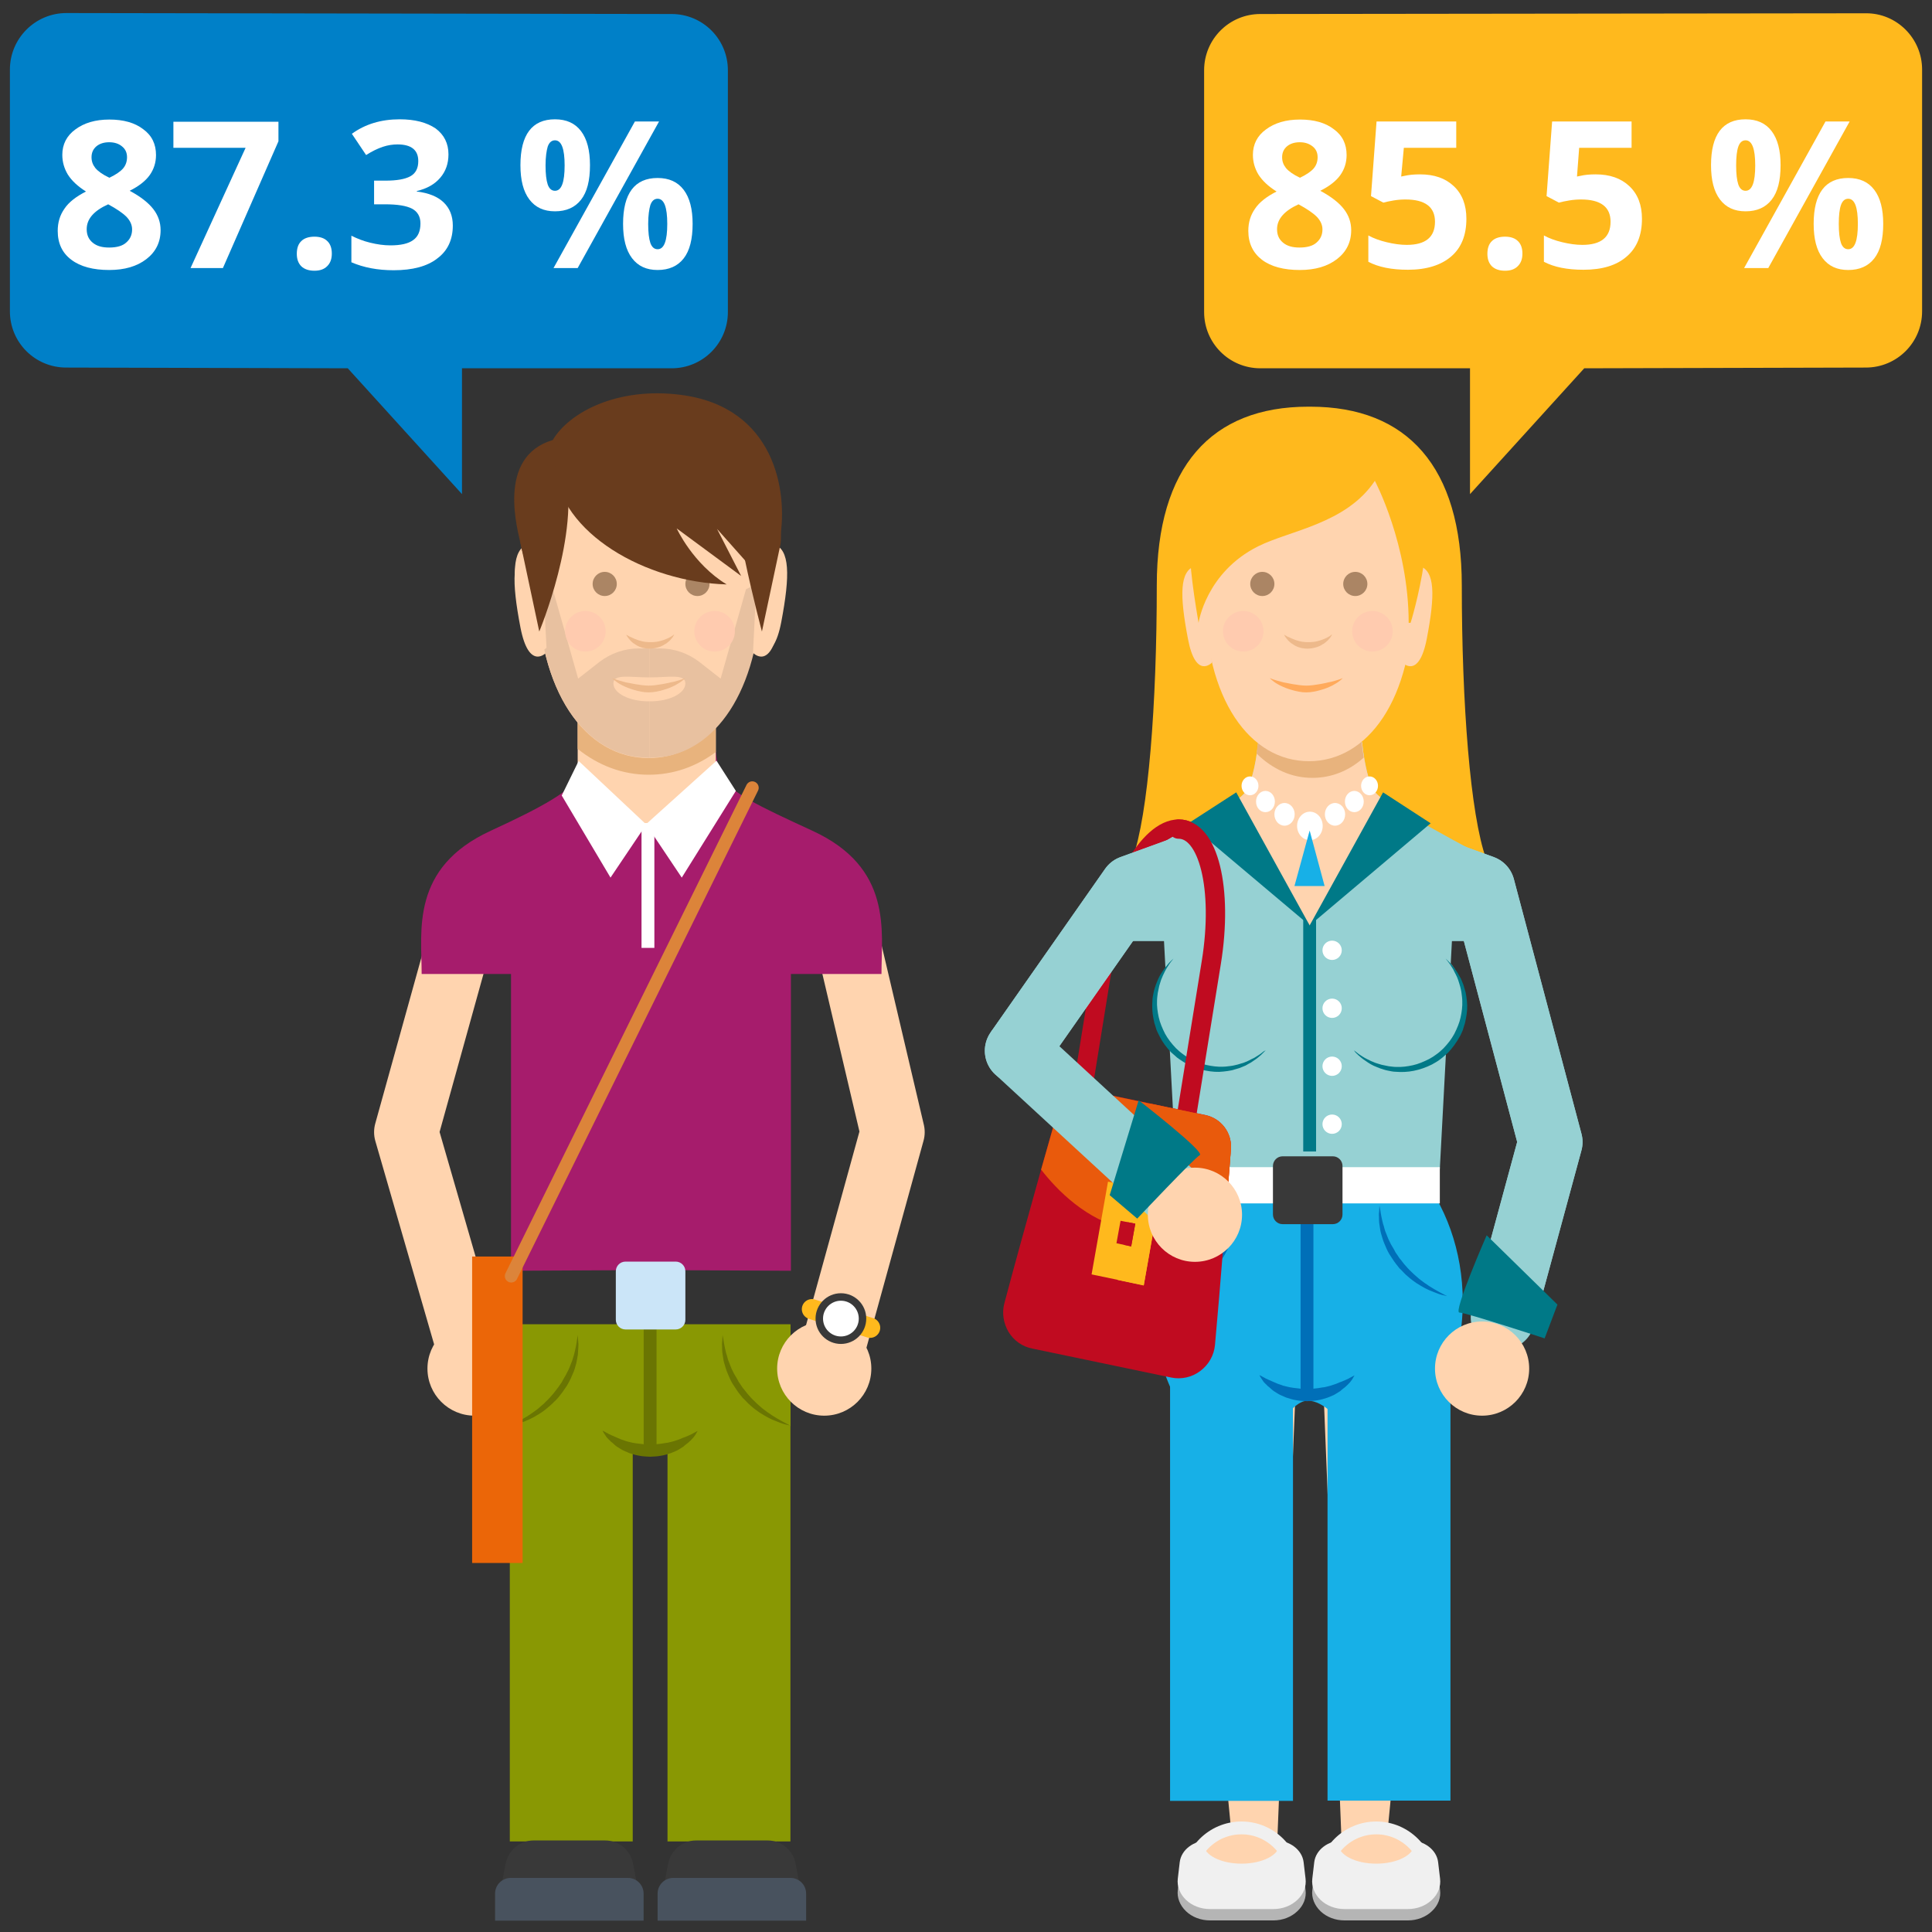 <?xml version="1.0" encoding="utf-8"?>
<!-- Generator: Adobe Illustrator 21.0.0, SVG Export Plug-In . SVG Version: 6.00 Build 0)  -->
<svg version="1.1" id="Calque_1" xmlns="http://www.w3.org/2000/svg" xmlns:xlink="http://www.w3.org/1999/xlink" x="0px" y="0px"
	 viewBox="0 0 800 800" style="enable-background:new 0 0 800 800;" xml:space="preserve">
<rect x="0" y="0" width="800" height="800" fill="#333333" stroke="none"/>
<style type="text/css">
	.st0{fill:#0080C8;}
	.st1{fill:#FFB91D;}
	.st2{fill:#899803;}
	.st3{fill:#FFD4AF;}
	.st4{fill:none;stroke:#BFDB39;stroke-width:37.234;stroke-linejoin:round;stroke-miterlimit:10;}
	.st5{fill:none;stroke:#FFD4AF;stroke-width:26.596;stroke-linejoin:round;stroke-miterlimit:10;}
	.st6{fill:#A61C6C;}
	.st7{fill:#FFFFFF;}
	.st8{fill:none;stroke:#FFFFFF;stroke-width:5.319;stroke-miterlimit:10;}
	.st9{fill:#393939;}
	.st10{fill:#48525E;}
	.st11{fill:#6A7502;}
	.st12{fill:none;stroke:#6A7502;stroke-width:5.319;stroke-miterlimit:10;}
	.st13{fill:#E8B37D;}
	.st14{fill:#E8C1A0;}
	.st15{fill:#EDB98B;}
	.st16{fill:#AB8564;}
	.st17{fill:#FFCBAF;}
	.st18{fill:#824B24;}
	.st19{fill:#CBE5F8;}
	.st20{fill:#693C1D;}
	.st21{fill:#EB6608;}
	.st22{fill:none;stroke:#DC843A;stroke-width:5.319;stroke-linecap:round;stroke-miterlimit:10;}
	.st23{fill:none;stroke:#FFB91D;stroke-width:8.363;stroke-linecap:round;stroke-miterlimit:10;}
	.st24{fill:none;stroke:#C00B20;stroke-width:8;stroke-linecap:round;stroke-miterlimit:10;}
	.st25{fill:#17B0E7;}
	.st26{fill:#006FB8;}
	.st27{fill:none;stroke:#006FB8;stroke-width:5.319;stroke-miterlimit:10;}
	.st28{fill:#96D1D3;}
	.st29{fill:none;stroke:#96D1D3;stroke-width:26.596;stroke-linejoin:round;stroke-miterlimit:10;}
	.st30{fill:none;stroke:#96D1D3;stroke-width:26.596;stroke-linecap:round;stroke-linejoin:round;stroke-miterlimit:10;}
	.st31{fill:none;stroke:#007987;stroke-width:5.319;stroke-miterlimit:10;}
	.st32{fill:#FFAA5C;}
	.st33{fill:#007987;}
	.st34{fill:#C74D0A;}
	.st35{fill:#B5B5B5;}
	.st36{fill:#F0F0F0;}
	.st37{fill:none;stroke:#F0F0F0;stroke-width:5.319;stroke-miterlimit:10;}
	.st38{fill:#C00B20;}
	.st39{fill:#E95A0C;}
</style>
<g>
	<path class="st0" d="M4.1,28.8v100.1c0,12.9,10.4,23.3,23.3,23.3l116.6,0.3l47.3,52.1v-52.1h86.8c12.9,0,23.3-10.4,23.3-23.3V29.1
		c0-12.9-10.4-23.3-23.3-23.3L27.5,5.4C14.6,5.4,4.1,15.9,4.1,28.8z"/>
	<path class="st1" d="M795.9,28.8v100.1c0,12.9-10.4,23.3-23.3,23.3L656,152.5l-47.3,52.1v-52.1h-86.8c-12.9,0-23.3-10.4-23.3-23.3
		V29.1c0-12.9,10.4-23.3,23.3-23.3l250.7-0.3C785.4,5.4,795.9,15.9,795.9,28.8z"/>
</g>
<g>
	<g>
		<g>
			<path class="st2" d="M262,762.5h-50.9V548.4H258c2.2,0,4,1.8,4,4V762.5z"/>
			<rect x="276.4" y="548.4" class="st2" width="50.9" height="214.1"/>
			<rect x="211.1" y="548.4" class="st2" width="116.2" height="42.1"/>
			<circle class="st2" cx="269.2" cy="572.8" r="27.9"/>
			<circle class="st3" cx="196.5" cy="566.7" r="19.5"/>
			<circle class="st3" cx="341.3" cy="566.7" r="19.5"/>
			<path class="st4" d="M341.3,566.7"/>
			<polyline class="st5" points="342.6,566.7 369.6,468.8 347,372.7 288.8,342.9 249.1,342.9 194.9,372.7 168.2,468.8 196.5,566.7 
							"/>
			<path class="st6" d="M336.4,344c-22.3-10.3-33.1-15.3-37.7-22.5c-1.8-2.8-2.8-13.5-2.8-16.9v-9.7l-52.3,1.5v8.3
				c0,3.4-1,13-2.8,15.8c-4.7,7.2-15.5,13.3-37.6,23.5c-33.3,15.3-28.6,41.5-28.6,59.3h95.2h0.1H365
				C365,385.5,369.7,359.3,336.4,344z"/>
			<path class="st3" d="M239.2,292v24c0,5,2.2,9.7,6.1,12.8l11.9,9.7c6.1,5,14.8,5,20.9,0l12.1-9.8c3.9-3.1,6.2-7.9,6.2-12.9v-15
				L239.2,292z"/>
			<polygon class="st7" points="239.6,315.1 239.6,315.1 232.6,329.4 252.8,363.4 267.6,341.4 			"/>
			<polygon class="st7" points="296.7,315 296.7,315 304.7,327.5 282.3,363.4 267.5,341.3 			"/>
			<path class="st6" d="M327.7,348.3c-3.8-2-16.3-10.8-16.3-10.8s16.8,57.4-41.9,57.5c-58.7-0.1-41.6-57.5-41.6-57.5
				s-12.4,8.8-16.3,10.8v177.9l57.8-0.3l58.1,0.3V348.3H327.7z"/>
			<line class="st8" x1="268.3" y1="340.8" x2="268.3" y2="392.5"/>
			<path class="st9" d="M263.7,779.8h-55.9l1.6-8.2c1.1-5.5,5.9-9.5,11.5-9.5h29.7c5.6,0,10.5,4,11.5,9.5L263.7,779.8z"/>
			<path class="st10" d="M266.5,795.3H205v-11.2c0-3.6,2.9-6.5,6.5-6.5H260c3.6,0,6.5,2.9,6.5,6.5V795.3z"/>
			<path class="st9" d="M331,779.8h-55.9l1.6-8.2c1.1-5.5,5.9-9.5,11.5-9.5h29.7c5.6,0,10.5,4,11.5,9.5L331,779.8z"/>
			<path class="st10" d="M333.9,795.3h-61.6v-11.2c0-3.6,2.9-6.5,6.5-6.5h48.5c3.6,0,6.5,2.9,6.5,6.5v11.2H333.9z"/>
			<g>
				<path class="st11" d="M288.9,592.5c0,0-0.4,0.6-1,1.7c-0.2,0.3-0.4,0.5-0.6,0.8s-0.5,0.6-0.8,0.9c-0.3,0.3-0.6,0.7-1,1
					c-0.4,0.4-0.8,0.7-1.2,1c-0.4,0.3-0.9,0.7-1.3,1.1c-0.5,0.3-1,0.6-1.6,1c-0.5,0.3-1.1,0.7-1.7,0.9c-0.6,0.3-1.2,0.5-1.9,0.8
					c-1.3,0.4-2.7,0.9-4.2,1.1c-1.4,0.3-2.9,0.3-4.4,0.4c-1.5-0.1-3-0.1-4.4-0.4c-1.5-0.2-2.8-0.7-4.2-1.1c-1.3-0.6-2.5-1-3.6-1.7
					c-0.5-0.3-1.1-0.7-1.6-1c-0.5-0.4-0.9-0.7-1.3-1.1c-0.4-0.4-0.8-0.7-1.2-1c-0.3-0.4-0.7-0.7-1-1s-0.6-0.6-0.8-0.9
					c-0.2-0.3-0.4-0.6-0.6-0.9c-0.7-1-1-1.7-1-1.7s0.7,0.3,1.7,0.9c0.3,0.1,0.6,0.3,0.9,0.5c0.3,0.1,0.7,0.3,1.1,0.5
					c0.7,0.3,1.6,0.7,2.5,1.1c0.5,0.2,0.9,0.4,1.4,0.6c0.5,0.2,1,0.3,1.5,0.5c0.3,0.1,0.5,0.2,0.8,0.3s0.6,0.1,0.8,0.2
					c0.6,0.1,1.1,0.3,1.7,0.4c1.2,0.2,2.3,0.4,3.6,0.5c1.2,0.2,2.5,0.2,3.7,0.2c1.2-0.1,2.5,0,3.7-0.2c1.2-0.1,2.4-0.4,3.6-0.5
					c1.1-0.3,2.3-0.5,3.3-0.9c0.5-0.2,1-0.3,1.5-0.5s1-0.4,1.4-0.6c1-0.3,1.7-0.7,2.5-1c0.4-0.2,0.7-0.3,1.1-0.5
					c0.3-0.2,0.6-0.3,0.9-0.5C288.3,592.8,288.9,592.5,288.9,592.5z"/>
			</g>
			<line class="st12" x1="269.2" y1="600.7" x2="269.2" y2="548.4"/>
			<g>
				<path class="st11" d="M299.2,552.8c0,0,0.1,0.8,0.4,2.1c0.1,0.7,0.2,1.5,0.4,2.4c0.2,0.9,0.4,2,0.7,3.1c0.2,0.6,0.4,1.1,0.5,1.7
					c0.2,0.6,0.3,1.2,0.6,1.8c0.5,1.2,0.9,2.5,1.6,3.8c0.3,0.6,0.6,1.3,1,1.9c0.4,0.6,0.8,1.3,1.1,1.9c0.3,0.7,0.8,1.3,1.2,1.9
					c0.4,0.6,0.8,1.3,1.3,1.8l1.4,1.8c0.5,0.6,1,1.1,1.5,1.7c0.5,0.6,1.1,1.1,1.6,1.6s1,1,1.6,1.5c0.5,0.5,1.1,0.9,1.6,1.4
					c0.5,0.4,1.1,0.8,1.6,1.2s1.1,0.8,1.6,1.1c0.5,0.4,1,0.7,1.5,1c1,0.6,1.9,1.2,2.7,1.6c0.8,0.4,1.5,0.9,2.2,1.2
					c1.2,0.6,1.9,1,1.9,1s-0.8-0.2-2.1-0.5c-0.7-0.2-1.5-0.4-2.4-0.8c-0.9-0.3-1.9-0.8-3-1.2c-1.1-0.5-2.3-1.1-3.4-1.8
					c-0.6-0.4-1.2-0.7-1.8-1.1c-0.6-0.4-1.2-0.9-1.8-1.3c-0.6-0.4-1.2-1-1.8-1.5c-0.6-0.5-1.2-1-1.7-1.6c-0.6-0.6-1.1-1.2-1.7-1.7
					l-1.5-1.9c-0.5-0.6-0.9-1.3-1.4-2c-0.4-0.7-0.9-1.3-1.3-2s-0.8-1.4-1.1-2.1c-0.3-0.7-0.6-1.4-0.9-2.1c-0.6-1.4-1-2.8-1.4-4.2
					c-0.4-1.3-0.5-2.7-0.7-3.8c-0.2-1.2-0.2-2.3-0.2-3.3c-0.1-1,0-1.8,0.1-2.5C299.1,553.6,299.2,552.8,299.2,552.8z"/>
			</g>
			<g>
				<path class="st11" d="M239.2,552.8c0,0,0.1,0.8,0.2,2.2c0,0.7,0.2,1.5,0.1,2.5c-0.1,1-0.1,2.1-0.2,3.3c-0.2,1.2-0.4,2.5-0.7,3.8
					c-0.4,1.3-0.7,2.8-1.4,4.2c-0.3,0.7-0.6,1.4-0.9,2.1c-0.4,0.7-0.7,1.4-1.1,2.1c-0.4,0.7-0.8,1.4-1.3,2c-0.5,0.7-0.9,1.4-1.4,2
					l-1.5,1.9c-0.6,0.6-1.1,1.2-1.7,1.7c-0.5,0.6-1.2,1.1-1.7,1.6c-0.6,0.5-1.2,1-1.8,1.5s-1.2,0.9-1.8,1.3
					c-0.6,0.4-1.2,0.8-1.8,1.1c-1.2,0.8-2.4,1.3-3.4,1.8c-1.1,0.5-2.1,0.9-3,1.2s-1.7,0.6-2.4,0.8c-1.4,0.3-2.1,0.5-2.1,0.5
					s0.7-0.4,1.9-1c0.6-0.3,1.3-0.7,2.2-1.2c0.8-0.4,1.7-1.1,2.7-1.6c0.5-0.3,1-0.7,1.5-1c0.5-0.4,1.1-0.7,1.6-1.1
					c0.5-0.4,1.1-0.8,1.6-1.2c0.5-0.5,1.1-0.9,1.6-1.4c0.6-0.4,1.1-1,1.6-1.5s1.1-1,1.6-1.6s1-1.1,1.5-1.7l1.4-1.8
					c0.5-0.6,0.9-1.2,1.3-1.8c0.4-0.6,0.9-1.2,1.2-1.9c0.4-0.7,0.7-1.3,1.1-1.9c0.4-0.6,0.6-1.3,1-1.9c0.7-1.3,1.1-2.6,1.6-3.8
					c0.3-0.6,0.4-1.2,0.6-1.8c0.2-0.6,0.4-1.2,0.5-1.7c0.3-1.1,0.5-2.2,0.7-3.1c0.2-0.9,0.3-1.8,0.4-2.4
					C239.1,553.6,239.2,552.8,239.2,552.8z"/>
			</g>
			<g>
				<path class="st3" d="M226.1,270.3c0,0-7.1,7.6-10.6-10.5c-3.7-19.3-3.6-29.8,3.1-32c4.2-1.4,5.5,2.2,5.5,2.2L226.1,270.3z"/>
				<path class="st13" d="M239.2,310.1c8.6,6.9,18.6,10.7,29.4,10.7c10.2,0,19.6-3.3,27.8-9.4V301l-57.2-9V310.1z"/>
				<path class="st3" d="M295.1,302.4c1.1-1.1,2.2-2.4,3.3-3.7c0.1-0.1,0.2-0.3,0.3-0.4c1-1.3,2-2.6,2.9-3.9
					c0.2-0.3,0.3-0.5,0.5-0.8c0.8-1.3,1.7-2.7,2.4-4.1c0.2-0.4,0.4-0.8,0.6-1.2c0.7-1.4,1.4-2.7,2-4.2c0.2-0.6,0.4-1.2,0.7-1.8
					c0.5-1.4,1.1-2.7,1.6-4.1c0.3-0.8,0.5-1.6,0.7-2.4c0.4-1.3,0.8-2.6,1.2-4c0.2-1,0.4-2,0.7-3c0.3-1.3,0.6-2.5,0.8-3.9
					c0.2-1.2,0.4-2.5,0.6-3.7s0.4-2.4,0.5-3.6c0.2-1.6,0.3-3.2,0.4-4.8c0.1-1,0.2-2,0.3-3c0.2-2.7,0.2-5.4,0.2-8.2
					c0-3.5-0.1-6.9-0.2-10c0-1.2-0.1-2.2-0.2-3.3c-0.1-1.9-0.2-3.9-0.4-5.8c-0.1-1.3-0.3-2.5-0.4-3.8c-0.2-1.5-0.3-3-0.5-4.4
					c-0.2-1.3-0.4-2.5-0.7-3.7c-0.2-1.2-0.4-2.5-0.7-3.6c-0.3-1.3-0.6-2.4-0.9-3.5c-0.3-1-0.5-2-0.8-2.9c-0.4-1.1-0.8-2.2-1.2-3.2
					c-0.3-0.8-0.6-1.7-0.9-2.4c-0.4-1-0.9-1.9-1.4-2.9c-0.3-0.7-0.6-1.4-1-2.1c-0.5-0.9-1.1-1.7-1.6-2.5c-0.4-0.6-0.7-1.2-1.1-1.7
					c-0.6-0.8-1.2-1.5-1.9-2.2c-0.4-0.4-0.8-1-1.2-1.4c-0.7-0.7-1.4-1.2-2.1-1.8c-0.4-0.4-0.8-0.8-1.3-1.1c-0.8-0.6-1.6-1-2.4-1.5
					c-0.5-0.3-0.9-0.6-1.4-0.9c-0.8-0.4-1.7-0.8-2.6-1.2c-0.5-0.2-1-0.5-1.5-0.7c-0.9-0.3-1.9-0.6-2.8-0.9c-0.5-0.2-1-0.3-1.6-0.5
					c-1-0.2-2-0.4-3.1-0.6c-0.5-0.1-1.1-0.2-1.6-0.3c-1.1-0.2-2.2-0.3-3.3-0.4c-0.6-0.1-1.1-0.1-1.7-0.2c-1.1-0.1-2.3-0.1-3.5-0.1
					c-0.5,0-1.1-0.1-1.6-0.1l0,0c-0.2,0-0.4,0-0.6,0c-29.5,0-46.1,13.1-46.1,69.5c0,45.2,20,72.5,46.1,72.5c9.9,0,18.9-4,26.3-11.3
					C295,302.5,295,302.4,295.1,302.4z"/>
				<path class="st14" d="M254,283c0-4.1,6.7-2.5,14.9-2.5v-12h-4.4c-5.9,0-11.6,2-16.3,5.6l-8.8,6.9l-10.5-37l-6.4-3.2
					c0,0.2,0,0.4,0,0.5c0,42.1,17.4,68.7,40.8,72.1l5.5,0.4h0.1v-23.4C260.7,290.5,254,287.1,254,283z"/>
				<path class="st14" d="M283.8,283c0-4.1-6.7-2.5-14.9-2.5v-12h4.4c5.9,0,11.6,2,16.3,5.6l8.8,6.9l10.5-37l6.4-3.2
					c0,0.2,0,0.4,0,0.5c0,42.1-17.4,68.7-40.8,72.1l-5.5,0.4h-0.1v-23.4C277.2,290.5,283.8,287.1,283.8,283z"/>
				<g>
					<g>
						<path class="st15" d="M279.2,262.7c0,0-0.2,0.3-0.5,0.9c-0.2,0.3-0.4,0.6-0.7,0.9c-0.3,0.3-0.6,0.8-1.1,1.1
							c-0.2,0.2-0.4,0.4-0.7,0.6c-0.2,0.2-0.5,0.4-0.8,0.5c-0.5,0.4-1.2,0.7-1.8,1c-0.7,0.2-1.4,0.5-2.1,0.6
							c-0.7,0.2-1.5,0.2-2.3,0.3c-0.8,0-1.6-0.1-2.3-0.2c-0.8-0.1-1.5-0.4-2.1-0.6c-0.7-0.3-1.3-0.6-1.8-1c-0.3-0.2-0.5-0.3-0.8-0.5
							c-0.2-0.2-0.5-0.4-0.7-0.6c-0.4-0.4-0.8-0.8-1-1.1c-0.3-0.3-0.5-0.7-0.7-0.9c-0.3-0.6-0.5-0.9-0.5-0.9s0.3,0.2,0.9,0.5
							c0.3,0.2,0.6,0.4,1,0.5c0.4,0.2,0.8,0.4,1.3,0.6s1,0.4,1.5,0.6s1.1,0.3,1.7,0.5c0.6,0.1,1.2,0.3,1.8,0.3
							c0.6,0.1,1.3,0.1,1.9,0.1s1.3,0,1.9-0.1c0.6,0,1.2-0.2,1.8-0.3c0.6-0.2,1.2-0.3,1.7-0.5s1-0.4,1.5-0.6s0.9-0.4,1.2-0.6
							c0.4-0.2,0.7-0.4,1-0.6C278.9,262.8,279.2,262.7,279.2,262.7z"/>
					</g>
					<g>
						<path class="st15" d="M283.7,280.8c0,0-0.1,0.1-0.3,0.3c-0.2,0.2-0.4,0.4-0.8,0.7c-0.7,0.6-1.8,1.3-3.1,2
							c-1.4,0.7-3,1.4-4.9,1.9c-0.9,0.3-1.9,0.5-2.9,0.7s-2.1,0.3-3.1,0.3s-2.1-0.1-3.1-0.3c-1-0.2-2-0.4-2.9-0.7
							c-1.8-0.5-3.5-1.2-4.9-1.9c-1.4-0.7-2.4-1.4-3.1-2c-0.4-0.3-0.6-0.5-0.8-0.7s-0.3-0.3-0.3-0.3s0.1,0,0.3,0.1s0.5,0.2,1,0.4
							c0.8,0.3,2,0.6,3.4,1c0.7,0.2,1.5,0.4,2.3,0.5c0.8,0.2,1.7,0.3,2.6,0.5c0.9,0.1,1.8,0.3,2.7,0.4c1,0.1,1.8,0.2,2.8,0.2
							c1.8,0,3.7-0.3,5.5-0.6c0.9-0.2,1.8-0.3,2.6-0.5c0.8-0.2,1.6-0.4,2.3-0.5c1.4-0.4,2.6-0.7,3.4-1c0.4-0.1,0.7-0.3,1-0.4
							C283.6,280.8,283.7,280.8,283.7,280.8z"/>
					</g>
					<circle class="st16" cx="288.8" cy="241.8" r="5"/>
					<circle class="st16" cx="250.4" cy="241.8" r="5"/>
					<circle class="st17" cx="295.9" cy="261.4" r="8.4"/>
					<circle class="st17" cx="242.4" cy="261.4" r="8.4"/>
				</g>
				<path class="st3" d="M311.8,270.3c0,0,7.1,7.6,10.6-10.5c3.7-19.3,3.6-29.8-3.1-32c-4.2-1.4-5.5,2.2-5.5,2.2L311.8,270.3z"/>
			</g>
			<path class="st18" d="M265.1,298.1"/>
			<path class="st19" d="M283.8,546.5c0,2.2-1.8,4-4,4H259c-2.2,0-4-1.8-4-4v-20.1c0-2.2,1.8-4,4-4h20.8c2.2,0,4,1.8,4,4V546.5z"/>
		</g>
		<g>
			<path class="st3" d="M226.3,268.2c0,0-7.2,7.7-10.7-10.6c-3.7-19.5-3.6-30.1,3.1-32.3c4.3-1.4,5.5,2.2,5.5,2.2L226.3,268.2z"/>
			<path class="st3" d="M312.8,268.2c0,0,7.2,7.7,10.7-10.6c3.7-19.5,3.6-30.1-3.1-32.3c-4.3-1.4-5.5,2.2-5.5,2.2L312.8,268.2z"/>
			<path class="st20" d="M281.9,163.5c-26.3-3.4-46.3,7.3-53,18.7c-23.7,7-14.3,38-13.3,43.1c1.6,8.7,8.7,22.7,8.7,22.7
				c4.3-15.9-3.5-46.4,9.3-51.2c12.7-4.8,27.6,3.4,35.3,3.4s22.6-8.2,35.3-3.4c12.7,4.8,4.9,35.2,9.3,51.2c0,0,8-16.5,9.5-25.2
				C326.3,203.5,320.9,168.5,281.9,163.5z"/>
		</g>
		<rect x="195.5" y="520.3" class="st21" width="20.9" height="126.9"/>
		<line class="st22" x1="311.5" y1="326.2" x2="211.7" y2="528.4"/>
		<line class="st23" x1="336.2" y1="542.1" x2="360.3" y2="549.8"/>
	</g>
</g>
<g>
	<path class="st1" d="M542.6,355.7c0,0,79.4,18.3,72.8,0c-6.6-18.3-10.1-64.2-10.1-113.3s-22.6-74-62.7-74h-0.9
		c-40.1,0-62.7,24.9-62.7,74s-3.5,95-10.1,113.3s72.8,0,72.8,0H542.6z"/>
	<path class="st24" d="M446.4,462.6l10.4-64.3c4.9-30.4,18.9-55,31.3-55s18.5,24.7,13.6,55.1l-10.4,64.3"/>
	<g>
		<g>
			<g>
				<polygon class="st3" points="510.2,762.1 528.9,762.1 536.3,580 492.6,580 				"/>
				<polygon class="st3" points="574.2,762.1 555.5,762.1 548.2,580 591.8,580 				"/>
				<path class="st25" d="M535.4,745.7h-50.9V548.4h46.9c2.2,0,4-87,4-84.8V745.7z"/>
				<rect x="549.7" y="548.4" class="st25" width="50.9" height="197.2"/>
				<path class="st25" d="M605.7,539c0,26.4-11.2,49.7-28.3,63.5c-10.2,8.3-22.6-22.5-35.9-22.5c-10.7,0-20.8,32.4-29.6,26.9
					c-20.6-12.8-34.6-38.4-34.6-67.9c0-42.3,28.7-76.5,64.2-76.5S605.7,496.7,605.7,539z"/>
				<g>
					<path class="st26" d="M560.9,569.5c0,0-0.4,0.6-1,1.7c-0.2,0.3-0.4,0.5-0.6,0.8c-0.2,0.3-0.5,0.6-0.8,0.9c-0.3,0.3-0.6,0.7-1,1
						c-0.4,0.4-0.8,0.7-1.2,1s-0.9,0.7-1.3,1.1c-0.5,0.3-1,0.6-1.6,1c-0.5,0.3-1.1,0.7-1.7,0.9c-0.6,0.3-1.2,0.5-1.9,0.8
						c-1.3,0.4-2.7,0.9-4.2,1.1c-1.4,0.3-2.9,0.3-4.4,0.4c-1.5-0.1-3-0.1-4.4-0.4c-1.5-0.2-2.8-0.7-4.2-1.1c-1.3-0.6-2.5-1-3.6-1.7
						c-0.5-0.3-1.1-0.7-1.6-1c-0.5-0.4-0.9-0.7-1.3-1.1c-0.4-0.4-0.8-0.7-1.2-1c-0.3-0.4-0.7-0.7-1-1s-0.6-0.6-0.8-0.9
						c-0.2-0.3-0.4-0.6-0.6-0.9c-0.7-1-1-1.7-1-1.7s0.7,0.3,1.7,0.9c0.3,0.1,0.6,0.3,0.9,0.5c0.3,0.1,0.7,0.3,1.1,0.5
						c0.7,0.3,1.6,0.7,2.5,1.1c0.5,0.2,0.9,0.4,1.4,0.6c0.5,0.2,1,0.3,1.5,0.5c0.3,0.1,0.5,0.2,0.8,0.3s0.6,0.1,0.8,0.2
						c0.6,0.1,1.1,0.3,1.7,0.4c1.2,0.2,2.3,0.4,3.6,0.5c1.2,0.2,2.5,0.2,3.7,0.2c1.2-0.1,2.5,0,3.7-0.2c1.2-0.1,2.4-0.4,3.6-0.5
						c1.1-0.3,2.3-0.5,3.3-0.9c0.5-0.2,1-0.3,1.5-0.5s1-0.4,1.4-0.6c1-0.3,1.7-0.7,2.5-1c0.4-0.2,0.7-0.3,1.1-0.5
						c0.3-0.2,0.6-0.3,0.9-0.5C560.3,569.8,560.9,569.5,560.9,569.5z"/>
				</g>
				<line class="st27" x1="541.2" y1="577.7" x2="541.2" y2="505.4"/>
				<g>
					<path class="st26" d="M571.2,499.2c0,0,0.1,0.8,0.4,2.1c0.1,0.7,0.2,1.5,0.4,2.4s0.4,2,0.7,3.1c0.2,0.6,0.4,1.1,0.5,1.7
						c0.2,0.6,0.3,1.2,0.6,1.8c0.5,1.2,0.9,2.5,1.6,3.8c0.3,0.6,0.6,1.3,1,1.9c0.4,0.6,0.8,1.3,1.1,1.9c0.3,0.7,0.8,1.3,1.2,1.9
						c0.4,0.6,0.8,1.3,1.3,1.8l1.4,1.8c0.5,0.6,1,1.1,1.5,1.7c0.5,0.6,1.1,1.1,1.6,1.6s1,1,1.6,1.5c0.5,0.5,1.1,0.9,1.6,1.4
						c0.5,0.4,1.1,0.8,1.6,1.2s1.1,0.8,1.6,1.1c0.5,0.4,1,0.7,1.5,1c1,0.6,1.9,1.2,2.7,1.6c0.8,0.4,1.5,0.9,2.2,1.2
						c1.2,0.6,1.9,1,1.9,1s-0.8-0.2-2.1-0.5c-0.7-0.2-1.5-0.4-2.4-0.8c-0.9-0.3-1.9-0.8-3-1.2c-1.1-0.5-2.3-1.1-3.4-1.8
						c-0.6-0.4-1.2-0.7-1.8-1.1c-0.6-0.4-1.2-0.9-1.8-1.3c-0.6-0.4-1.2-1-1.8-1.5s-1.2-1-1.7-1.6c-0.6-0.6-1.1-1.2-1.7-1.7l-1.5-1.9
						c-0.5-0.6-0.9-1.3-1.4-2c-0.4-0.7-0.9-1.3-1.3-2c-0.4-0.7-0.8-1.4-1.1-2.1c-0.3-0.7-0.6-1.4-0.9-2.1c-0.6-1.4-1-2.8-1.4-4.2
						c-0.4-1.3-0.5-2.7-0.7-3.8c-0.2-1.2-0.2-2.3-0.2-3.3c-0.1-1,0-1.8,0.1-2.5C571.1,500,571.2,499.2,571.2,499.2z"/>
				</g>
				<g>
					<path class="st26" d="M511.2,499.2c0,0,0.1,0.8,0.2,2.2c0,0.7,0.2,1.5,0.1,2.5s-0.1,2.1-0.2,3.3c-0.2,1.2-0.4,2.5-0.7,3.8
						c-0.4,1.3-0.7,2.8-1.4,4.2c-0.3,0.7-0.6,1.4-0.9,2.1c-0.4,0.7-0.7,1.4-1.1,2.1c-0.4,0.7-0.8,1.4-1.3,2c-0.5,0.7-0.9,1.4-1.4,2
						l-1.5,1.9c-0.6,0.6-1.1,1.2-1.7,1.7c-0.5,0.6-1.2,1.1-1.7,1.6c-0.6,0.5-1.2,1-1.8,1.5c-0.6,0.5-1.2,0.9-1.8,1.3
						c-0.6,0.4-1.2,0.8-1.8,1.1c-1.2,0.8-2.4,1.3-3.4,1.8c-1.1,0.5-2.1,0.9-3,1.2s-1.7,0.6-2.4,0.8c-1.4,0.3-2.1,0.5-2.1,0.5
						s0.7-0.4,1.9-1c0.6-0.3,1.3-0.7,2.2-1.2c0.8-0.4,1.7-1.1,2.7-1.6c0.5-0.3,1-0.7,1.5-1c0.5-0.4,1.1-0.7,1.6-1.1
						c0.5-0.4,1.1-0.8,1.6-1.2c0.5-0.5,1.1-0.9,1.6-1.4c0.6-0.4,1.1-1,1.6-1.5s1.1-1,1.6-1.6s1-1.1,1.5-1.7l1.4-1.8
						c0.5-0.6,0.9-1.2,1.3-1.8s0.9-1.2,1.2-1.9c0.4-0.7,0.7-1.3,1.1-1.9c0.4-0.6,0.6-1.3,1-1.9c0.7-1.3,1.1-2.6,1.6-3.8
						c0.3-0.6,0.4-1.2,0.6-1.8c0.2-0.6,0.4-1.2,0.5-1.7c0.3-1.1,0.5-2.2,0.7-3.1s0.3-1.8,0.4-2.4C511.1,500,511.2,499.2,511.2,499.2
						z"/>
				</g>
				<path class="st28" d="M596.2,484l7.1-133.6c0,0-24-19.8-61.7-19.8c-37.6,0.1-61.7,19.8-61.7,19.8L487,484"/>
				<path class="st29" d="M494.8,503"/>
				<polyline class="st29" points="622.3,545.5 642,472.9 614,367.4 561.1,348.2 521.4,348.2 468.5,367.4 421.1,435.1 				"/>
				<path class="st30" d="M494.8,503"/>
				<polyline class="st30" points="622.3,545.5 642,472.9 614,367.4 561.1,348.2 521.4,348.2 468.5,367.4 421.1,435.1 				"/>
				<path class="st28" d="M614.4,357.3c-1.2-2.4-3.1-4.3-5.5-5.6c-7.5-4-25-13.5-36.5-20.9c-1.6-1.1-3-2.5-4-4.1
					c-1.3-2.8-3.3-8.7-4.4-19.3h-0.2h-21.2l0,0h-0.2l0,0h-21.2H521c-1.1,10.7-3.1,16.5-4.4,19.3c-1,1.6-2.4,3.1-4,4.1
					c-11.5,7.4-29,16.9-36.5,20.9c-2.4,1.3-4.3,3.2-5.5,5.6l-18.3,32.4h180.4L614.4,357.3z"/>
				<line class="st31" x1="542.3" y1="372.8" x2="542.3" y2="476.8"/>
				<path class="st3" d="M542.3,383.2l35.2-49.3c-1.8-1.1-3.5-2.2-5.1-3.2c-1.6-1.1-3-2.5-4-4.1c-1.3-2.8-3.3-8.7-4.4-19.3h-0.2
					h-21.2h-0.2h-20.8l-0.7,0.9c-1.1,10.1-3.1,15.8-4.3,18.5c-1,1.6-2.4,3.1-4,4.1c-1.3,0.8-2.6,1.7-4.1,2.6L542.3,383.2z"/>
			</g>
			<path class="st4" d="M468.8,566.7"/>
			<circle class="st3" cx="613.7" cy="566.7" r="19.5"/>
			<g>
				<g>
					<path class="st13" d="M520.9,307.3c-0.2,1.7-0.4,3.2-0.6,4.7l0,0c6.6,6.5,14.5,10.1,23.1,10.1c7.9,0,15.2-2.9,21.3-8.4
						c-0.3-1.9-0.6-4.1-0.9-6.5h-0.2l0,0h-21.2l0,0h-0.2l0,0l0,0L520.9,307.3L520.9,307.3L520.9,307.3
						C521,307.3,520.9,307.3,520.9,307.3L520.9,307.3z"/>
					<path class="st3" d="M542,315.2c24.4,0,43.1-25.6,43.1-68c0-52.8-15.5-65.1-43.1-65.1s-43.1,12.3-43.1,65.1
						C498.9,289.6,517.6,315.2,542,315.2z"/>
				</g>
				<g>
					<path class="st3" d="M501.8,274.4c0,0-6.7,7.1-9.9-9.9c-3.5-18.2-3.4-28,2.9-30.1c4-1.3,5.1,2.1,5.1,2.1L501.8,274.4z"/>
					<path class="st3" d="M580.8,274.4c0,0,6.7,7.1,10-9.9c3.5-18.2,3.4-28-2.9-30.1c-4-1.3-5.1,2.1-5.1,2.1L580.8,274.4z"/>
					<g>
						<ellipse class="st7" cx="542.4" cy="342" rx="5.3" ry="5.9"/>
						<ellipse class="st7" cx="552.8" cy="337.2" rx="4.2" ry="4.7"/>
						<ellipse class="st7" cx="531.9" cy="337.2" rx="4.2" ry="4.7"/>
						<path class="st7" d="M527.9,331.9c0,2.4-1.7,4.4-3.9,4.4s-3.9-1.9-3.9-4.4c0-2.4,1.7-4.4,3.9-4.4S527.9,329.5,527.9,331.9z"/>
						<path class="st7" d="M564.7,331.9c0,2.4-1.7,4.4-3.9,4.4c-2.1,0-3.9-1.9-3.9-4.4c0-2.4,1.7-4.4,3.9-4.4
							C562.9,327.5,564.7,329.5,564.7,331.9z"/>
						<ellipse class="st7" cx="517.6" cy="325.4" rx="3.5" ry="3.9"/>
						<ellipse class="st7" cx="567.1" cy="325.4" rx="3.5" ry="3.9"/>
					</g>
				</g>
				<g>
					<g>
						<path class="st15" d="M551.6,262.7c0,0-0.2,0.3-0.5,0.9c-0.2,0.3-0.4,0.6-0.7,0.9s-0.6,0.8-1.1,1.1c-0.2,0.2-0.4,0.4-0.7,0.6
							c-0.2,0.2-0.5,0.4-0.8,0.5c-0.5,0.4-1.2,0.7-1.8,1c-0.7,0.2-1.4,0.5-2.1,0.6c-0.7,0.2-1.5,0.2-2.3,0.3c-0.8,0-1.6-0.1-2.3-0.2
							c-0.8-0.1-1.5-0.4-2.1-0.6c-0.7-0.3-1.3-0.6-1.8-1c-0.3-0.2-0.5-0.3-0.8-0.5c-0.2-0.2-0.5-0.4-0.7-0.6c-0.4-0.4-0.8-0.8-1-1.1
							c-0.3-0.3-0.5-0.7-0.7-0.9c-0.3-0.6-0.5-0.9-0.5-0.9s0.3,0.2,0.9,0.5c0.3,0.2,0.6,0.4,1,0.5c0.4,0.2,0.8,0.4,1.3,0.6
							s1,0.4,1.5,0.6s1.1,0.3,1.7,0.5c0.6,0.1,1.2,0.3,1.8,0.3c0.6,0.1,1.3,0.1,1.9,0.1c0.6,0,1.3,0,1.9-0.1c0.6,0,1.2-0.2,1.8-0.3
							c0.6-0.2,1.2-0.3,1.7-0.5s1-0.4,1.5-0.6s0.9-0.4,1.2-0.6c0.4-0.2,0.7-0.4,1-0.6C551.2,262.8,551.6,262.7,551.6,262.7z"/>
					</g>
					<g>
						<path class="st32" d="M556,280.8c0,0-0.1,0.1-0.3,0.3c-0.2,0.2-0.4,0.4-0.8,0.7c-0.7,0.6-1.8,1.3-3.1,2
							c-1.4,0.7-3,1.4-4.9,1.9c-0.9,0.3-1.9,0.5-2.9,0.7s-2.1,0.3-3.1,0.3s-2.1-0.1-3.1-0.3c-1-0.2-2-0.4-2.9-0.7
							c-1.8-0.5-3.5-1.2-4.9-1.9c-1.4-0.7-2.4-1.4-3.1-2c-0.4-0.3-0.6-0.5-0.8-0.7s-0.3-0.3-0.3-0.3s0.1,0,0.3,0.1s0.5,0.2,1,0.4
							c0.8,0.3,2,0.6,3.4,1c0.7,0.2,1.5,0.4,2.3,0.5c0.8,0.2,1.7,0.3,2.6,0.5c0.9,0.1,1.8,0.3,2.7,0.4c1,0.1,1.8,0.2,2.8,0.2
							c1.8,0,3.7-0.3,5.5-0.6c0.9-0.2,1.8-0.3,2.6-0.5s1.6-0.4,2.3-0.5c1.4-0.4,2.6-0.7,3.4-1c0.4-0.1,0.7-0.3,1-0.4
							C555.9,280.8,556,280.8,556,280.8z"/>
					</g>
					<circle class="st16" cx="561.2" cy="241.8" r="5"/>
					<circle class="st16" cx="522.7" cy="241.8" r="5"/>
					<circle class="st17" cx="568.3" cy="261.4" r="8.4"/>
					<circle class="st17" cx="514.8" cy="261.4" r="8.4"/>
				</g>
			</g>
			<path class="st28" d="M524.1,396.7c10.5,10.5,10.5,27.6,0,38.1s-27.6,10.5-38.1,0s-10.5-27.6,0-38.1"/>
			<g>
				<path class="st33" d="M524.1,434.9c0,0-0.2,0.2-0.7,0.7c-0.2,0.2-0.5,0.5-0.8,0.8c-0.2,0.2-0.3,0.3-0.5,0.5s-0.4,0.3-0.6,0.5
					c-0.5,0.4-0.9,0.8-1.5,1.2c-0.6,0.4-1.2,0.8-1.9,1.3c-0.7,0.4-1.5,0.8-2.3,1.3c-0.8,0.4-1.8,0.7-2.7,1.1c-1,0.3-2,0.6-3.1,0.9
					c-1.1,0.2-2.2,0.4-3.4,0.5c-2.3,0.3-4.9,0.1-7.4-0.4s-5.1-1.4-7.5-2.6c-1.2-0.7-2.4-1.4-3.5-2.2c-0.6-0.4-1.1-0.8-1.6-1.3
					l-1.6-1.4c-1.8-1.8-3.6-4.2-4.8-6.6c-0.3-0.6-0.6-1.2-0.9-1.8l-0.4-0.9l-0.3-1c-0.2-0.6-0.4-1.3-0.6-1.9
					c-0.1-0.6-0.3-1.3-0.4-1.9c-0.5-2.5-0.6-5.1-0.4-7.4c0-1.2,0.3-2.3,0.5-3.4s0.6-2.1,0.9-3.1c0.4-0.9,0.7-1.9,1.1-2.7
					c0.4-0.8,0.8-1.6,1.3-2.3c0.5-0.7,0.9-1.3,1.3-1.9s0.9-1,1.2-1.5c0.2-0.2,0.4-0.4,0.5-0.6c0.2-0.2,0.4-0.4,0.5-0.5
					c0.3-0.3,0.6-0.6,0.8-0.8c0.5-0.4,0.7-0.7,0.7-0.7s-0.2,0.3-0.6,0.8s-1,1.2-1.6,2.2c-0.3,0.5-0.7,1-1,1.6s-0.7,1.3-1,2
					c-0.4,0.7-0.6,1.5-1,2.3c-0.3,0.8-0.5,1.7-0.8,2.6c-0.2,0.9-0.4,1.9-0.6,2.9c-0.1,1-0.3,2.1-0.3,3.2c-0.1,2.2,0.2,4.5,0.7,6.8
					s1.5,4.6,2.6,6.8c1.2,2.2,2.7,4.1,4.5,6l1.3,1.2c0.4,0.4,1,0.8,1.5,1.2c1,0.8,2.1,1.4,3.1,2c2.2,1.1,4.5,2.1,6.8,2.6
					s4.6,0.8,6.8,0.7c1.1,0,2.2-0.2,3.2-0.3c1-0.1,2-0.4,2.9-0.6c0.9-0.3,1.8-0.5,2.6-0.8s1.6-0.6,2.3-1s1.4-0.7,2-1
					c0.6-0.4,1.1-0.7,1.6-1c1-0.6,1.7-1.2,2.2-1.6C523.8,435.1,524.1,434.9,524.1,434.9z"/>
			</g>
			<path class="st28" d="M560.6,396.7c-10.5,10.5-10.5,27.6,0,38.1s27.6,10.5,38.1,0s10.5-27.6,0-38.1"/>
			<g>
				<path class="st33" d="M560.6,434.9c0,0,0.3,0.2,0.8,0.6s1.2,1,2.2,1.6c0.5,0.3,1,0.7,1.6,1s1.3,0.7,2,1c0.7,0.4,1.5,0.6,2.3,1
					c0.8,0.3,1.7,0.5,2.6,0.8c0.9,0.2,1.9,0.4,2.9,0.6c1,0.1,2.1,0.3,3.2,0.3c2.2,0.1,4.5-0.2,6.8-0.7s4.6-1.5,6.8-2.6
					c1.1-0.6,2.2-1.3,3.1-2c0.5-0.4,1-0.7,1.5-1.2l1.3-1.2c1.9-2,3.3-3.8,4.5-6c1.1-2.2,2.1-4.5,2.6-6.8s0.8-4.6,0.7-6.8
					c0-1.1-0.2-2.2-0.3-3.2s-0.4-2-0.6-2.9c-0.3-0.9-0.5-1.8-0.8-2.6c-0.3-0.8-0.6-1.6-1-2.3c-0.4-0.7-0.7-1.4-1-2
					c-0.4-0.6-0.7-1.1-1-1.6c-0.6-1-1.2-1.7-1.6-2.2c-0.4-0.5-0.6-0.8-0.6-0.8s0.2,0.2,0.7,0.7c0.2,0.2,0.5,0.5,0.8,0.8
					c0.2,0.2,0.3,0.3,0.5,0.5s0.3,0.4,0.5,0.6c0.4,0.5,0.8,0.9,1.2,1.5s0.8,1.2,1.3,1.9c0.4,0.7,0.8,1.5,1.3,2.3
					c0.4,0.8,0.7,1.8,1.1,2.7c0.3,1,0.6,2,0.9,3.1c0.2,1.1,0.4,2.2,0.5,3.4c0.3,2.3,0.1,4.9-0.4,7.4c-0.1,0.6-0.3,1.3-0.4,1.9
					c-0.2,0.6-0.4,1.3-0.6,1.9l-0.3,1l-0.4,0.9c-0.3,0.6-0.5,1.2-0.9,1.8c-1.3,2.4-3.1,4.8-4.8,6.6l-1.6,1.4
					c-0.5,0.5-1.1,0.9-1.6,1.3c-1.1,0.9-2.3,1.5-3.5,2.2c-2.4,1.2-5,2.1-7.5,2.6s-5.1,0.6-7.4,0.4c-1.2,0-2.3-0.3-3.4-0.5
					c-1.1-0.2-2.1-0.6-3.1-0.9c-0.9-0.4-1.9-0.7-2.7-1.1s-1.6-0.8-2.3-1.3s-1.3-0.9-1.9-1.3c-0.6-0.4-1.1-0.9-1.5-1.2
					c-0.2-0.2-0.4-0.4-0.6-0.5c-0.2-0.2-0.3-0.4-0.5-0.5c-0.3-0.3-0.6-0.6-0.8-0.8C560.8,435.1,560.6,434.9,560.6,434.9z"/>
			</g>
			<path class="st34" d="M511.1,783.8"/>
			<g>
				<path class="st35" d="M540.6,782.6c0.4,3.2-0.8,6.4-3.4,8.8c-2.5,2.4-6.1,3.8-9.9,3.8H501c-3.8,0-7.4-1.4-9.9-3.8
					c-2.5-2.4-3.8-5.6-3.4-8.8l0.8-6.8c0.6-5.1,5.7-9,11.7-9h27.9c6,0,11.1,3.9,11.7,9L540.6,782.6z"/>
				<path class="st36" d="M540.6,777.9c0.4,3.2-0.8,6.4-3.4,8.8c-2.5,2.4-6.1,3.8-9.9,3.8H501c-3.8,0-7.4-1.4-9.9-3.8
					c-2.5-2.4-3.8-5.6-3.4-8.8l0.8-6.8c0.6-5.1,5.7-9,11.7-9h27.9c6,0,11.1,3.9,11.7,9L540.6,777.9z"/>
				<ellipse class="st3" cx="514.1" cy="763.6" rx="15.7" ry="8.1"/>
				<path class="st37" d="M492.3,778.7c0-12.1,9.8-21.8,21.8-21.8s21.8,9.8,21.8,21.8"/>
			</g>
			<g>
				<path class="st35" d="M596.3,782.6c0.4,3.2-0.8,6.4-3.4,8.8c-2.5,2.4-6.1,3.8-9.9,3.8h-26.3c-3.8,0-7.4-1.4-9.9-3.8
					s-3.8-5.6-3.4-8.8l0.8-6.8c0.6-5.1,5.7-9,11.7-9h27.9c6,0,11.1,3.9,11.7,9L596.3,782.6z"/>
				<path class="st36" d="M596.3,777.9c0.4,3.2-0.8,6.4-3.4,8.8c-2.5,2.4-6.1,3.8-9.9,3.8h-26.3c-3.8,0-7.4-1.4-9.9-3.8
					c-2.5-2.4-3.8-5.6-3.4-8.8l0.8-6.8c0.6-5.1,5.7-9,11.7-9h27.9c6,0,11.1,3.9,11.7,9L596.3,777.9z"/>
				<ellipse class="st3" cx="569.9" cy="763.6" rx="15.7" ry="8.1"/>
				<path class="st37" d="M548.1,778.7c0-12.1,9.8-21.8,21.8-21.8s21.8,9.8,21.8,21.8"/>
			</g>
		</g>
		<rect x="487" y="483.3" class="st7" width="109.2" height="15"/>
		<path class="st9" d="M555.9,502.9c0,2.2-1.8,4-4,4h-20.8c-2.2,0-4-1.8-4-4v-20.1c0-2.2,1.8-4,4-4h20.8c2.2,0,4,1.8,4,4V502.9z"/>
	</g>
	<path class="st1" d="M496.3,257.9L496.3,257.9c0,0,3-20.9,24.7-31.7c13.2-6.6,36.4-9.3,48.3-27.1c0,0,14,26.3,14,58.8h0.8
		c0,0,14-44.5,2.5-66.1s-44-22.1-45-22.1s-30.7-1.6-40.8,19.1S490.7,225.4,496.3,257.9z"/>
</g>
<path class="st20" d="M229.4,193c2.5,28,38,48,71.5,49c-14-8.5-20.7-23.2-20.7-23.2l26.7,19.7l-10-19.5l16,18l-6-19.5l7.5,3.5v-29.5
	L229.4,193z"/>
<path class="st20" d="M233.9,194.5c6.5,26-10.6,67-10.6,67l-7.7-36.2C215.6,225.3,212.2,204,233.9,194.5z"/>
<path class="st20" d="M304.9,194.5c-4.8,9.5,10.6,67,10.6,67l7.7-36.2C323.2,225.3,326.6,204,304.9,194.5z"/>
<polyline class="st25" points="536,366.9 542.3,343.9 548.5,366.9 "/>
<polygon class="st33" points="511.9,328.1 542.3,383.2 492.1,340.9 "/>
<polygon class="st33" points="572.7,328.1 542.3,383.2 592.4,340.9 "/>
<path class="st33" d="M615.6,511.5c0,0-14,32-11.3,32s35.3,10.7,35.3,10.7l5.3-14L615.6,511.5z"/>
<g>
	<circle class="st7" cx="551.6" cy="393.5" r="4"/>
	<circle class="st7" cx="551.6" cy="417.5" r="4"/>
	<circle class="st7" cx="551.6" cy="441.5" r="4"/>
	<circle class="st7" cx="551.6" cy="465.5" r="4"/>
</g>
<path class="st24" d="M488,343.3c12.4,0,18.5,24.7,13.6,55.1l-10.4,64.3"/>
<g>
	<path class="st38" d="M484.9,570.4c4.2,0.9,8.7-0.1,12.1-2.7c3.5-2.6,5.7-6.5,6.1-10.8c2.1-22.8,5.1-61.7,6.6-81.1
		c0.5-6.7-4-12.7-10.6-14.1l-23.4-4.9l-34.8-7.3c0,0-17.1,60.2-25,90.1c-1.1,4-0.4,8.3,1.7,11.9c2.2,3.6,5.7,6.1,9.8,6.9
		L484.9,570.4z"/>
	<path class="st39" d="M431.1,484.3c6.5,8.4,18.8,21.1,35.4,24.6c16.6,3.5,32.4-3.4,41.3-8.5l1.9-24.5c0.5-6.7-4-12.8-10.6-14.1
		l-23.3-4.9l-34.8-7.3L431.1,484.3z"/>
	<path class="st39" d="M466.5,508.9c16.6,3.5,32.4-3.4,41.3-8.5l1.9-24.5c0.5-6.7-4-12.8-10.6-14.1l-23.3-4.9
		C475.8,456.8,469,495,466.5,508.9z"/>
	<path class="st1" d="M452,527.7l6.8-38.4l21.6,4.5l-6.8,38.4L452,527.7z"/>
	<g>
		<path class="st1" d="M462.8,530l6.8-38.4l10.8,2.3l-6.8,38.4L462.8,530z"/>
		<polygon class="st38" points="464,505.5 470.1,506.7 468.4,516.1 462.3,514.8 		"/>
	</g>
	<polygon class="st38" points="467,506.1 470.1,506.7 468.4,516.1 465.4,515.5 	"/>
</g>
<line class="st30" x1="421.1" y1="435.1" x2="494.8" y2="503"/>
<circle class="st3" cx="494.8" cy="503" r="19.5"/>
<path class="st33" d="M471.5,455.6c0,0,27.6,21.4,25.3,22.7c-2.3,1.3-25.9,26.3-25.9,26.3l-11.4-9.7L471.5,455.6z"/>
<circle class="st9" cx="348.2" cy="546" r="10.5"/>
<circle class="st7" cx="348.2" cy="546" r="7.4"/>
<g>
	<path class="st7" d="M45.3,49.5c5.8,0,10.5,1.3,14,4c3.6,2.6,5.3,6.2,5.3,10.7c0,3.1-0.9,5.9-2.6,8.3c-1.7,2.4-4.5,4.6-8.3,6.5
		c4.5,2.4,7.8,5,9.8,7.6c2,2.6,3,5.5,3,8.7c0,5-2,9-5.9,12c-3.9,3-9,4.5-15.4,4.5c-6.6,0-11.9-1.4-15.6-4.2c-3.8-2.8-5.7-6.8-5.7-12
		c0-3.5,0.9-6.5,2.8-9.2c1.8-2.7,4.8-5,8.9-7.1c-3.5-2.2-5.9-4.5-7.5-7c-1.5-2.5-2.3-5.2-2.3-8.2c0-4.3,1.8-7.9,5.4-10.5
		C34.8,50.9,39.5,49.5,45.3,49.5z M35.9,94.9c0,2.4,0.8,4.2,2.5,5.6s3.9,2,6.8,2c3.2,0,5.6-0.7,7.1-2.1c1.6-1.4,2.4-3.2,2.4-5.4
		c0-1.9-0.8-3.6-2.3-5.2c-1.6-1.6-4.1-3.3-7.6-5.2C38.8,87.3,35.9,90.7,35.9,94.9z M45.2,58.9c-2.2,0-4,0.6-5.3,1.7
		c-1.3,1.1-2,2.6-2,4.5c0,1.7,0.5,3.1,1.6,4.5c1.1,1.3,3,2.7,5.8,4c2.7-1.3,4.6-2.6,5.7-3.9s1.6-2.9,1.6-4.6c0-1.9-0.7-3.4-2.1-4.5
		C49.2,59.5,47.4,58.9,45.2,58.9z"/>
	<path class="st7" d="M78.9,111l22.8-49.8H71.8V50.4h43.5v8.1l-23,52.5H78.9z"/>
	<path class="st7" d="M122.9,105.1c0-2.3,0.6-4.1,1.9-5.3c1.2-1.2,3.1-1.8,5.4-1.8c2.3,0,4.1,0.6,5.3,1.8c1.3,1.2,1.9,3,1.9,5.2
		c0,2.2-0.6,3.9-1.9,5.2c-1.3,1.3-3,1.9-5.3,1.9c-2.3,0-4.1-0.6-5.4-1.8C123.5,109,122.9,107.3,122.9,105.1z"/>
	<path class="st7" d="M185.7,63.9c0,3.8-1.1,7-3.4,9.7c-2.3,2.7-5.5,4.5-9.7,5.5v0.2c4.9,0.6,8.6,2.1,11.1,4.5
		c2.5,2.4,3.8,5.6,3.8,9.6c0,5.8-2.1,10.4-6.4,13.6c-4.2,3.3-10.3,4.9-18.1,4.9c-6.6,0-12.4-1.1-17.5-3.3V97.6
		c2.4,1.2,4.9,2.2,7.8,2.9s5.6,1.1,8.4,1.1c4.2,0,7.4-0.7,9.4-2.2c2-1.4,3-3.7,3-6.9c0-2.8-1.2-4.9-3.5-6.1c-2.3-1.2-6-1.8-11.1-1.8
		h-4.6v-9.8h4.7c4.7,0,8.1-0.6,10.3-1.8c2.2-1.2,3.3-3.3,3.3-6.3c0-4.6-2.9-6.9-8.6-6.9c-2,0-4,0.3-6.1,1c-2.1,0.7-4.4,1.8-6.9,3.4
		l-5.9-8.8c5.5-4,12.1-6,19.8-6c6.3,0,11.2,1.3,14.9,3.8C183.9,55.8,185.7,59.4,185.7,63.9z"/>
	<path class="st7" d="M244.3,68.4c0,6.4-1.2,11.1-3.7,14.3c-2.5,3.2-6.1,4.8-10.8,4.8c-4.6,0-8.1-1.6-10.6-4.9
		c-2.5-3.3-3.7-8-3.7-14.2c0-12.6,4.8-19,14.3-19c4.7,0,8.3,1.6,10.8,4.9C243.1,57.6,244.3,62.3,244.3,68.4z M225.9,68.5
		c0,3.5,0.3,6.1,0.9,7.9c0.6,1.7,1.6,2.6,3,2.6c2.7,0,4-3.5,4-10.5c0-6.9-1.3-10.4-4-10.4c-1.4,0-2.4,0.9-3,2.6
		C226.3,62.4,225.9,65,225.9,68.5z M272.9,50.3L239.2,111h-10l33.7-60.7H272.9z M286.8,92.7c0,6.3-1.2,11.1-3.7,14.3
		c-2.5,3.2-6.1,4.8-10.8,4.8c-4.6,0-8.1-1.6-10.6-4.9c-2.5-3.3-3.7-8-3.7-14.2c0-12.6,4.8-19,14.3-19c4.7,0,8.3,1.6,10.8,4.9
		C285.6,81.9,286.8,86.6,286.8,92.7z M268.4,92.7c0,3.5,0.3,6.1,0.9,7.9c0.6,1.7,1.6,2.6,3,2.6c2.7,0,4-3.5,4-10.5
		c0-6.9-1.3-10.4-4-10.4c-1.4,0-2.4,0.9-3,2.6C268.8,86.6,268.4,89.2,268.4,92.7z"/>
</g>
<g>
	<path class="st7" d="M538.3,49.5c5.8,0,10.5,1.3,14,4c3.6,2.6,5.3,6.2,5.3,10.7c0,3.1-0.9,5.9-2.6,8.3c-1.7,2.4-4.5,4.6-8.3,6.5
		c4.5,2.4,7.8,5,9.8,7.6c2,2.6,3,5.5,3,8.7c0,5-2,9-5.9,12c-3.9,3-9,4.5-15.4,4.5c-6.6,0-11.9-1.4-15.6-4.2s-5.7-6.8-5.7-12
		c0-3.5,0.9-6.5,2.8-9.2c1.8-2.7,4.8-5,8.9-7.1c-3.5-2.2-5.9-4.5-7.5-7c-1.5-2.5-2.3-5.2-2.3-8.2c0-4.3,1.8-7.9,5.4-10.5
		C527.8,50.9,532.5,49.5,538.3,49.5z M528.8,94.9c0,2.4,0.8,4.2,2.5,5.6s3.9,2,6.8,2c3.2,0,5.6-0.7,7.1-2.1c1.6-1.4,2.4-3.2,2.4-5.4
		c0-1.9-0.8-3.6-2.3-5.2c-1.6-1.6-4.1-3.3-7.6-5.2C531.8,87.3,528.8,90.7,528.8,94.9z M538.2,58.9c-2.2,0-4,0.6-5.3,1.7
		c-1.3,1.1-2,2.6-2,4.5c0,1.7,0.5,3.1,1.6,4.5c1.1,1.3,3,2.7,5.8,4c2.7-1.3,4.6-2.6,5.7-3.9s1.6-2.9,1.6-4.6c0-1.9-0.7-3.4-2.1-4.5
		C542.1,59.5,540.4,58.9,538.2,58.9z"/>
	<path class="st7" d="M588,72.2c5.9,0,10.5,1.6,14,4.9c3.5,3.3,5.2,7.8,5.2,13.5c0,6.8-2.1,12-6.3,15.6s-10.2,5.5-17.9,5.5
		c-6.8,0-12.2-1.1-16.4-3.3V97.5c2.2,1.2,4.7,2.1,7.6,2.8c2.9,0.7,5.7,1.1,8.3,1.1c7.8,0,11.7-3.2,11.7-9.6c0-6.1-4.1-9.2-12.2-9.2
		c-1.5,0-3.1,0.1-4.9,0.4c-1.8,0.3-3.2,0.6-4.3,0.9l-5.1-2.7l2.3-30.9H603v10.9h-21.7l-1.1,11.9l1.5-0.3
		C583.4,72.4,585.5,72.2,588,72.2z"/>
	<path class="st7" d="M615.9,105.1c0-2.3,0.6-4.1,1.9-5.3c1.2-1.2,3.1-1.8,5.4-1.8c2.3,0,4.1,0.6,5.3,1.8c1.3,1.2,1.9,3,1.9,5.2
		c0,2.2-0.6,3.9-1.9,5.2c-1.3,1.3-3,1.9-5.3,1.9c-2.3,0-4.1-0.6-5.4-1.8C616.5,109,615.9,107.3,615.9,105.1z"/>
	<path class="st7" d="M660.7,72.2c5.9,0,10.5,1.6,14,4.9c3.5,3.3,5.2,7.8,5.2,13.5c0,6.8-2.1,12-6.3,15.6
		c-4.2,3.7-10.2,5.5-17.9,5.5c-6.8,0-12.2-1.1-16.4-3.3V97.5c2.2,1.2,4.7,2.1,7.6,2.8c2.9,0.7,5.7,1.1,8.3,1.1
		c7.8,0,11.7-3.2,11.7-9.6c0-6.1-4.1-9.2-12.2-9.2c-1.5,0-3.1,0.1-4.9,0.4c-1.8,0.3-3.2,0.6-4.3,0.9l-5.1-2.7l2.3-30.9h32.9v10.9
		h-21.7L653,73.1l1.5-0.3C656.2,72.4,658.2,72.2,660.7,72.2z"/>
	<path class="st7" d="M737.3,68.4c0,6.4-1.2,11.1-3.7,14.3c-2.5,3.2-6.1,4.8-10.8,4.8c-4.6,0-8.1-1.6-10.6-4.9
		c-2.5-3.3-3.7-8-3.7-14.2c0-12.6,4.8-19,14.3-19c4.7,0,8.3,1.6,10.8,4.9C736.1,57.6,737.3,62.3,737.3,68.4z M718.9,68.5
		c0,3.5,0.3,6.1,0.9,7.9c0.6,1.7,1.6,2.6,3,2.6c2.7,0,4-3.5,4-10.5c0-6.9-1.3-10.4-4-10.4c-1.4,0-2.4,0.9-3,2.6
		C719.2,62.4,718.9,65,718.9,68.5z M765.9,50.3L732.2,111h-10l33.7-60.7H765.9z M779.8,92.7c0,6.3-1.2,11.1-3.7,14.3
		c-2.5,3.2-6.1,4.8-10.8,4.8c-4.6,0-8.1-1.6-10.6-4.9c-2.5-3.3-3.7-8-3.7-14.2c0-12.6,4.8-19,14.3-19c4.7,0,8.3,1.6,10.8,4.9
		C778.6,81.9,779.8,86.6,779.8,92.7z M761.4,92.7c0,3.5,0.3,6.1,0.9,7.9c0.6,1.7,1.6,2.6,3,2.6c2.7,0,4-3.5,4-10.5
		c0-6.9-1.3-10.4-4-10.4c-1.4,0-2.4,0.9-3,2.6C761.7,86.6,761.4,89.2,761.4,92.7z"/>
</g>
</svg>
